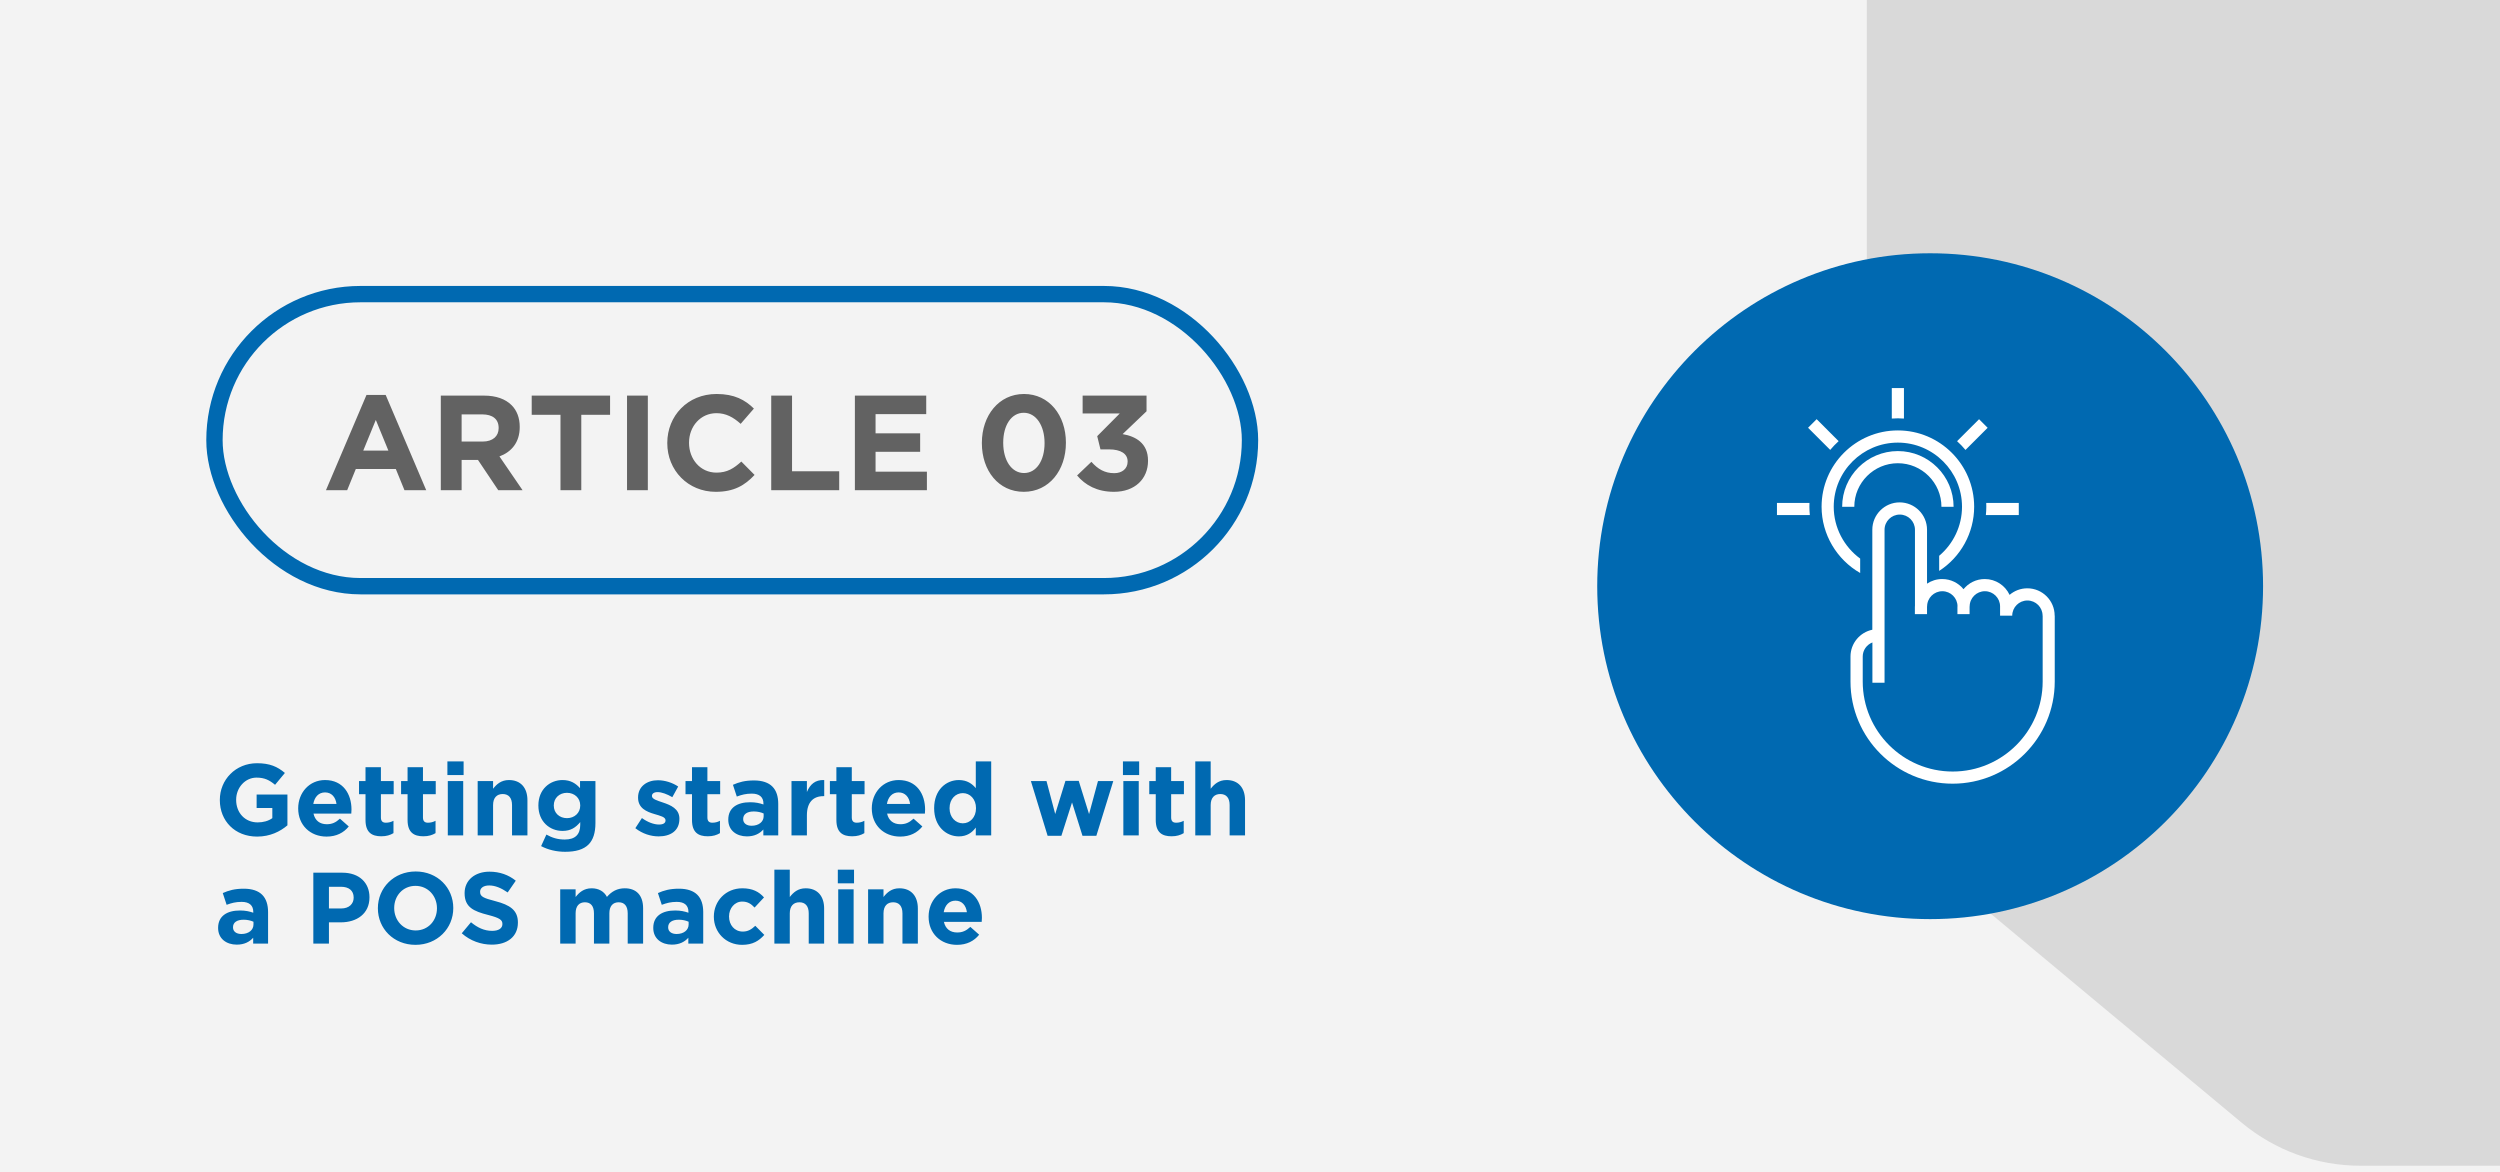 <?xml version="1.0" encoding="UTF-8"?> <svg xmlns="http://www.w3.org/2000/svg" width="1224" height="574" viewBox="0 0 1224 574" fill="none"><rect x="0" y="0" width="1224" height="574" fill="#333333" stroke="none"/><g clip-path="url(#clip0_2012_37)"><rect width="1224" height="574" fill="#F3F3F3"></rect><path d="M125.889 409.595C115.072 409.595 107.63 402.004 107.63 391.733V391.634C107.63 381.76 115.32 373.673 125.839 373.673C132.091 373.673 135.862 375.36 139.484 378.436L134.671 384.241C131.991 382.009 129.61 380.719 125.591 380.719C120.034 380.719 115.618 385.631 115.618 391.535V391.634C115.618 397.985 119.984 402.649 126.137 402.649C128.915 402.649 131.396 401.954 133.331 400.565V395.604H125.641V389.004H140.724V404.088C137.152 407.115 132.24 409.595 125.889 409.595ZM159.885 409.595C151.897 409.595 145.992 403.989 145.992 395.852V395.752C145.992 388.161 151.4 381.909 159.141 381.909C168.022 381.909 172.091 388.806 172.091 396.348C172.091 396.943 172.041 397.638 171.991 398.332H153.484C154.229 401.756 156.61 403.542 159.984 403.542C162.515 403.542 164.35 402.748 166.434 400.813L170.751 404.634C168.27 407.71 164.698 409.595 159.885 409.595ZM153.385 393.619H164.747C164.301 390.245 162.316 387.963 159.141 387.963C156.015 387.963 153.981 390.195 153.385 393.619ZM186.692 409.447C182.077 409.447 178.952 407.611 178.952 401.458V388.856H175.776V382.405H178.952V375.608H186.493V382.405H192.745V388.856H186.493V400.218C186.493 401.954 187.238 402.798 188.925 402.798C190.314 402.798 191.554 402.451 192.646 401.855V407.908C191.058 408.851 189.222 409.447 186.692 409.447ZM207.285 409.447C202.67 409.447 199.544 407.611 199.544 401.458V388.856H196.369V382.405H199.544V375.608H207.086V382.405H213.338V388.856H207.086V400.218C207.086 401.954 207.83 402.798 209.517 402.798C210.907 402.798 212.147 402.451 213.239 401.855V407.908C211.651 408.851 209.815 409.447 207.285 409.447ZM219.046 379.478V372.78H226.984V379.478H219.046ZM219.244 409V382.405H226.786V409H219.244ZM233.869 409V382.405H241.411V386.176C243.147 383.944 245.38 381.909 249.201 381.909C254.907 381.909 258.231 385.68 258.231 391.783V409H250.689V394.165C250.689 390.592 249.002 388.756 246.124 388.756C243.247 388.756 241.411 390.592 241.411 394.165V409H233.869ZM276.691 417.038C272.374 417.038 268.305 416.046 264.931 414.259L267.511 408.603C270.24 410.141 272.969 411.034 276.492 411.034C281.652 411.034 284.083 408.553 284.083 403.79V402.5C281.851 405.18 279.419 406.817 275.401 406.817C269.198 406.817 263.592 402.302 263.592 394.413V394.313C263.592 386.375 269.298 381.909 275.401 381.909C279.519 381.909 281.95 383.646 283.984 385.879V382.405H291.526V402.996C291.526 407.76 290.385 411.233 288.152 413.465C285.671 415.946 281.851 417.038 276.691 417.038ZM277.584 400.565C281.255 400.565 284.083 398.035 284.083 394.413V394.313C284.083 390.691 281.255 388.161 277.584 388.161C273.912 388.161 271.134 390.691 271.134 394.313V394.413C271.134 398.084 273.912 400.565 277.584 400.565ZM322.467 409.496C318.746 409.496 314.578 408.256 311.056 405.477L314.281 400.516C317.158 402.599 320.185 403.691 322.666 403.691C324.849 403.691 325.841 402.897 325.841 401.706V401.607C325.841 399.97 323.261 399.424 320.334 398.531C316.613 397.439 312.395 395.703 312.395 390.543V390.443C312.395 385.035 316.761 382.009 322.12 382.009C325.494 382.009 329.166 383.15 332.043 385.085L329.166 390.295C326.536 388.756 323.906 387.814 321.971 387.814C320.135 387.814 319.193 388.608 319.193 389.65V389.749C319.193 391.237 321.723 391.932 324.601 392.924C328.322 394.165 332.639 395.951 332.639 400.813V400.912C332.639 406.817 328.223 409.496 322.467 409.496ZM346.541 409.447C341.926 409.447 338.801 407.611 338.801 401.458V388.856H335.625V382.405H338.801V375.608H346.342V382.405H352.594V388.856H346.342V400.218C346.342 401.954 347.086 402.798 348.773 402.798C350.163 402.798 351.403 402.451 352.495 401.855V407.908C350.907 408.851 349.071 409.447 346.541 409.447ZM365.695 409.496C360.683 409.496 356.565 406.618 356.565 401.359V401.26C356.565 395.455 360.981 392.775 367.282 392.775C369.962 392.775 371.897 393.222 373.782 393.867V393.42C373.782 390.295 371.847 388.558 368.076 388.558C365.198 388.558 363.164 389.104 360.733 389.997L358.848 384.241C361.775 382.951 364.653 382.108 369.168 382.108C373.286 382.108 376.263 383.199 378.148 385.085C380.133 387.069 381.026 389.997 381.026 393.569V409H373.733V406.122C371.897 408.157 369.366 409.496 365.695 409.496ZM367.977 404.286C371.5 404.286 373.881 402.351 373.881 399.622V398.283C372.591 397.687 370.904 397.29 369.069 397.29C365.843 397.29 363.859 398.581 363.859 400.962V401.061C363.859 403.096 365.546 404.286 367.977 404.286ZM387.516 409V382.405H395.058V387.764C396.596 384.092 399.077 381.711 403.542 381.909V389.798H403.145C398.134 389.798 395.058 392.825 395.058 399.176V409H387.516ZM417.235 409.447C412.62 409.447 409.495 407.611 409.495 401.458V388.856H406.319V382.405H409.495V375.608H417.036V382.405H423.288V388.856H417.036V400.218C417.036 401.954 417.78 402.798 419.467 402.798C420.857 402.798 422.097 402.451 423.189 401.855V407.908C421.601 408.851 419.765 409.447 417.235 409.447ZM440.723 409.595C432.734 409.595 426.83 403.989 426.83 395.852V395.752C426.83 388.161 432.238 381.909 439.978 381.909C448.86 381.909 452.928 388.806 452.928 396.348C452.928 396.943 452.879 397.638 452.829 398.332H434.322C435.066 401.756 437.448 403.542 440.822 403.542C443.352 403.542 445.188 402.748 447.272 400.813L451.589 404.634C449.108 407.71 445.536 409.595 440.723 409.595ZM434.223 393.619H445.585C445.139 390.245 443.154 387.963 439.978 387.963C436.853 387.963 434.818 390.195 434.223 393.619ZM469.465 409.496C463.263 409.496 457.358 404.634 457.358 395.752V395.653C457.358 386.772 463.163 381.909 469.465 381.909C473.484 381.909 475.965 383.745 477.751 385.879V372.78H485.292V409H477.751V405.18C475.915 407.66 473.384 409.496 469.465 409.496ZM471.4 403.096C474.923 403.096 477.85 400.168 477.85 395.752V395.653C477.85 391.237 474.923 388.31 471.4 388.31C467.877 388.31 464.9 391.188 464.9 395.653V395.752C464.9 400.168 467.877 403.096 471.4 403.096ZM512.909 409.198L504.723 382.405H512.364L516.631 398.531L521.642 382.306H528.142L533.203 398.581L537.569 382.405H545.061L536.775 409.198H529.978L524.867 392.875L519.657 409.198H512.909ZM549.791 379.478V372.78H557.73V379.478H549.791ZM549.989 409V382.405H557.531V409H549.989ZM573.595 409.447C568.981 409.447 565.855 407.611 565.855 401.458V388.856H562.679V382.405H565.855V375.608H573.396V382.405H579.648V388.856H573.396V400.218C573.396 401.954 574.141 402.798 575.828 402.798C577.217 402.798 578.457 402.451 579.549 401.855V407.908C577.961 408.851 576.125 409.447 573.595 409.447ZM585.207 409V372.78H592.749V386.176C594.485 383.944 596.718 381.909 600.539 381.909C606.245 381.909 609.569 385.68 609.569 391.783V409H602.027V394.165C602.027 390.592 600.34 388.756 597.462 388.756C594.585 388.756 592.749 390.592 592.749 394.165V409H585.207ZM115.916 462.496C110.904 462.496 106.786 459.618 106.786 454.359V454.26C106.786 448.455 111.202 445.775 117.503 445.775C120.183 445.775 122.118 446.222 124.003 446.867V446.42C124.003 443.295 122.068 441.558 118.297 441.558C115.419 441.558 113.385 442.104 110.954 442.997L109.069 437.241C111.996 435.951 114.874 435.108 119.389 435.108C123.507 435.108 126.484 436.199 128.369 438.085C130.354 440.069 131.247 442.997 131.247 446.569V462H123.954V459.122C122.118 461.157 119.587 462.496 115.916 462.496ZM118.198 457.286C121.721 457.286 124.102 455.351 124.102 452.622V451.283C122.812 450.687 121.125 450.29 119.29 450.29C116.065 450.29 114.08 451.581 114.08 453.962V454.061C114.08 456.096 115.767 457.286 118.198 457.286ZM153.406 462V427.268H167.596C175.882 427.268 180.894 432.18 180.894 439.276V439.375C180.894 447.413 174.642 451.581 166.852 451.581H161.047V462H153.406ZM161.047 444.783H167.1C170.921 444.783 173.153 442.501 173.153 439.524V439.424C173.153 436.001 170.772 434.165 166.951 434.165H161.047V444.783ZM203.418 462.595C192.701 462.595 185.01 454.607 185.01 444.733V444.634C185.01 434.76 192.8 426.673 203.517 426.673C214.234 426.673 221.925 434.661 221.925 444.535V444.634C221.925 454.508 214.135 462.595 203.418 462.595ZM203.517 455.55C209.67 455.55 213.937 450.687 213.937 444.733V444.634C213.937 438.68 209.571 433.719 203.418 433.719C197.266 433.719 192.999 438.581 192.999 444.535V444.634C192.999 450.588 197.365 455.55 203.517 455.55ZM240.815 462.496C235.556 462.496 230.247 460.66 226.079 456.939L230.594 451.531C233.72 454.111 236.995 455.748 240.964 455.748C244.09 455.748 245.976 454.508 245.976 452.474V452.374C245.976 450.439 244.785 449.447 238.98 447.958C231.984 446.172 227.469 444.237 227.469 437.341V437.241C227.469 430.94 232.529 426.772 239.625 426.772C244.686 426.772 249.002 428.36 252.525 431.188L248.556 436.944C245.479 434.81 242.453 433.52 239.525 433.52C236.598 433.52 235.06 434.86 235.06 436.547V436.646C235.06 438.928 236.548 439.673 242.552 441.211C249.598 443.046 253.567 445.577 253.567 451.63V451.729C253.567 458.626 248.308 462.496 240.815 462.496ZM274.28 462V435.405H281.821V439.176C283.558 436.944 285.84 434.909 289.661 434.909C293.134 434.909 295.764 436.447 297.153 439.127C299.485 436.398 302.263 434.909 305.885 434.909C311.492 434.909 314.866 438.283 314.866 444.684V462H307.324V447.165C307.324 443.592 305.736 441.756 302.908 441.756C300.08 441.756 298.344 443.592 298.344 447.165V462H290.802V447.165C290.802 443.592 289.214 441.756 286.386 441.756C283.558 441.756 281.821 443.592 281.821 447.165V462H274.28ZM328.967 462.496C323.955 462.496 319.837 459.618 319.837 454.359V454.26C319.837 448.455 324.253 445.775 330.554 445.775C333.234 445.775 335.169 446.222 337.054 446.867V446.42C337.054 443.295 335.119 441.558 331.348 441.558C328.471 441.558 326.436 442.104 324.005 442.997L322.12 437.241C325.047 435.951 327.925 435.108 332.44 435.108C336.558 435.108 339.535 436.199 341.421 438.085C343.405 440.069 344.298 442.997 344.298 446.569V462H337.005V459.122C335.169 461.157 332.638 462.496 328.967 462.496ZM331.249 457.286C334.772 457.286 337.153 455.351 337.153 452.622V451.283C335.863 450.687 334.176 450.29 332.341 450.29C329.116 450.29 327.131 451.581 327.131 453.962V454.061C327.131 456.096 328.818 457.286 331.249 457.286ZM363.341 462.595C355.353 462.595 349.498 456.443 349.498 448.852V448.752C349.498 441.161 355.303 434.909 363.44 434.909C368.451 434.909 371.577 436.596 374.058 439.375L369.444 444.336C367.757 442.55 366.07 441.409 363.391 441.409C359.62 441.409 356.94 444.733 356.94 448.653V448.752C356.94 452.821 359.57 456.096 363.688 456.096C366.219 456.096 367.955 455.004 369.791 453.267L374.207 457.733C371.627 460.561 368.65 462.595 363.341 462.595ZM379.133 462V425.78H386.675V439.176C388.412 436.944 390.644 434.909 394.465 434.909C400.171 434.909 403.495 438.68 403.495 444.783V462H395.953V447.165C395.953 443.592 394.266 441.756 391.389 441.756C388.511 441.756 386.675 443.592 386.675 447.165V462H379.133ZM410.196 432.478V425.78H418.134V432.478H410.196ZM410.394 462V435.405H417.936V462H410.394ZM425.019 462V435.405H432.561V439.176C434.297 436.944 436.53 434.909 440.351 434.909C446.057 434.909 449.381 438.68 449.381 444.783V462H441.839V447.165C441.839 443.592 440.152 441.756 437.274 441.756C434.397 441.756 432.561 443.592 432.561 447.165V462H425.019ZM468.535 462.595C460.547 462.595 454.643 456.989 454.643 448.852V448.752C454.643 441.161 460.051 434.909 467.791 434.909C476.672 434.909 480.741 441.806 480.741 449.348C480.741 449.943 480.691 450.638 480.642 451.332H462.135C462.879 454.756 465.26 456.542 468.634 456.542C471.165 456.542 473.001 455.748 475.085 453.813L479.401 457.634C476.92 460.71 473.348 462.595 468.535 462.595ZM462.035 446.619H473.398C472.951 443.245 470.966 440.963 467.791 440.963C464.665 440.963 462.631 443.195 462.035 446.619Z" fill="#0069B1"></path><path d="M159.588 240L179.434 193.36H188.828L208.675 240H198.024L193.79 229.614H174.208L169.974 240H159.588ZM177.847 220.616H190.152L183.999 205.599L177.847 220.616ZM215.822 240V193.691H236.992C242.88 193.691 247.445 195.345 250.488 198.388C253.068 200.968 254.457 204.607 254.457 208.973V209.105C254.457 216.581 250.422 221.278 244.534 223.461L255.847 240H243.939L234.015 225.181H226.01V240H215.822ZM226.01 216.184H236.331C241.292 216.184 244.137 213.538 244.137 209.635V209.502C244.137 205.136 241.094 202.887 236.132 202.887H226.01V216.184ZM274.414 240V203.085H260.322V193.691H298.693V203.085H284.601V240H274.414ZM306.991 240V193.691H317.179V240H306.991ZM350.451 240.794C336.823 240.794 326.701 230.275 326.701 216.978V216.846C326.701 203.681 336.625 192.897 350.848 192.897C359.58 192.897 364.807 195.808 369.107 200.042L362.624 207.518C359.051 204.276 355.413 202.291 350.782 202.291C342.975 202.291 337.352 208.775 337.352 216.713V216.846C337.352 224.784 342.843 231.4 350.782 231.4C356.074 231.4 359.316 229.283 362.954 225.975L369.438 232.524C364.674 237.618 359.382 240.794 350.451 240.794ZM377.593 240V193.691H387.781V230.738H410.87V240H377.593ZM418.553 240V193.691H453.483V202.754H428.675V212.149H450.506V221.212H428.675V230.937H453.814V240H418.553ZM501.229 240.794C488.858 240.794 480.721 230.407 480.721 216.978V216.846C480.721 203.416 489.057 192.897 501.362 192.897C513.6 192.897 521.87 203.284 521.87 216.713V216.846C521.87 230.275 513.6 240.794 501.229 240.794ZM501.362 231.598C507.514 231.598 511.417 225.38 511.417 216.978V216.846C511.417 208.444 507.316 202.093 501.229 202.093C495.143 202.093 491.174 208.245 491.174 216.713V216.846C491.174 225.313 495.209 231.598 501.362 231.598ZM545.401 240.794C537.066 240.794 531.31 237.486 527.341 232.789L534.353 226.107C537.529 229.68 540.837 231.664 545.534 231.664C549.371 231.664 552.083 229.481 552.083 226.041V225.909C552.083 222.138 548.709 220.021 543.02 220.021H538.786L537.198 213.538L548.246 202.424H530.053V193.691H561.345V201.365L549.635 212.545C555.92 213.604 562.073 216.912 562.073 225.512V225.644C562.073 234.377 555.722 240.794 545.401 240.794Z" fill="#626262"></path><path d="M914 354.192L914 -17.72C914 -40.743 932.657 -59.419 955.665 -59.419L1499.34 -59.419C1522.34 -59.419 1541 -40.743 1541 -17.72L1541 529.044C1541 552.07 1522.34 570.744 1499.34 570.744L1155.7 570.744C1134.45 570.744 1113.88 563.305 1097.53 549.683L946.752 424.102C925.999 406.818 914 381.189 914 354.17" fill="#D9D9D9"></path><rect x="105" y="144" width="507" height="143" rx="71.5" stroke="#0069B1" stroke-width="8"></rect></g><circle cx="945" cy="287" r="163" fill="#0069B1"></circle><path d="M950.529 248.127C950.529 236.371 940.954 226.795 929.198 226.795C917.441 226.795 907.866 236.371 907.866 248.127H901.918C901.918 233.08 914.15 220.848 929.198 220.848C944.245 220.848 956.477 233.08 956.477 248.127H950.529ZM900.194 215.991L889.429 205.226L885.226 209.429L896.07 220.273C897.339 218.746 898.727 217.319 900.194 215.991ZM962.325 220.273L973.15 209.448L968.947 205.245L958.182 216.01C959.649 217.339 961.037 218.766 962.306 220.293L962.325 220.273ZM932.171 204.928V190H926.224V204.928C927.215 204.869 928.206 204.809 929.198 204.809C930.189 204.809 931.18 204.849 932.171 204.928ZM885.939 246.224H870V252.171H886.098C885.979 250.823 885.88 249.475 885.88 248.127C885.88 247.493 885.9 246.858 885.92 246.224H885.939ZM988.395 252.171V246.224H972.456C972.476 246.858 972.496 247.493 972.496 248.127C972.496 249.495 972.416 250.843 972.278 252.171H988.376H988.395ZM1006 301.437V333.692C1006 361.269 983.578 383.691 956.001 383.691C928.424 383.691 906.002 361.269 906.002 333.692V321.44C906.002 314.977 910.602 309.585 916.688 308.316V259.348C916.688 251.973 922.695 245.966 930.07 245.966C937.445 245.966 943.472 251.973 943.472 259.348V285.755C945.593 284.328 948.17 283.495 950.906 283.495C955.109 283.495 958.876 285.438 961.334 288.471C963.792 285.438 967.539 283.495 971.742 283.495C977.115 283.495 981.754 286.667 983.895 291.247C986.234 289.244 989.268 288.035 992.578 288.035C999.953 288.035 1005.96 294.042 1005.96 301.417L1006 301.437ZM1000.05 301.437C1000.05 297.333 996.722 294.002 992.618 294.002C988.514 294.002 985.184 297.333 985.184 301.437H979.236V296.897C979.236 292.793 975.906 289.462 971.802 289.462C967.698 289.462 964.348 292.793 964.348 296.897H958.4C958.4 292.793 955.069 289.462 950.966 289.462C946.862 289.462 943.511 292.793 943.511 296.897H937.564V259.368C937.564 255.264 934.233 251.934 930.129 251.934C926.026 251.934 922.675 255.264 922.675 259.368V334.267H916.728V314.541C913.952 315.631 911.99 318.308 911.99 321.44V333.692C911.99 357.978 931.755 377.743 956.041 377.743C980.327 377.743 1000.09 357.978 1000.09 333.692V301.437H1000.05ZM958.36 300.683H964.308V296.897H958.36V300.683ZM937.524 300.683H943.472V296.897H937.524V300.683ZM910.741 273.483C902.81 267.675 897.795 258.297 897.795 248.107C897.795 230.78 911.89 216.704 929.198 216.704C946.505 216.704 960.601 230.8 960.601 248.107C960.601 257.544 956.358 266.267 949.419 272.115V279.51C959.927 272.75 966.548 260.974 966.548 248.087C966.548 227.489 949.796 210.737 929.198 210.737C908.599 210.737 891.847 227.489 891.847 248.087C891.847 261.648 899.301 273.999 910.741 280.541V273.444V273.483Z" fill="white"></path><defs><clipPath id="clip0_2012_37"><rect width="1224" height="574" fill="white"></rect></clipPath></defs></svg> 